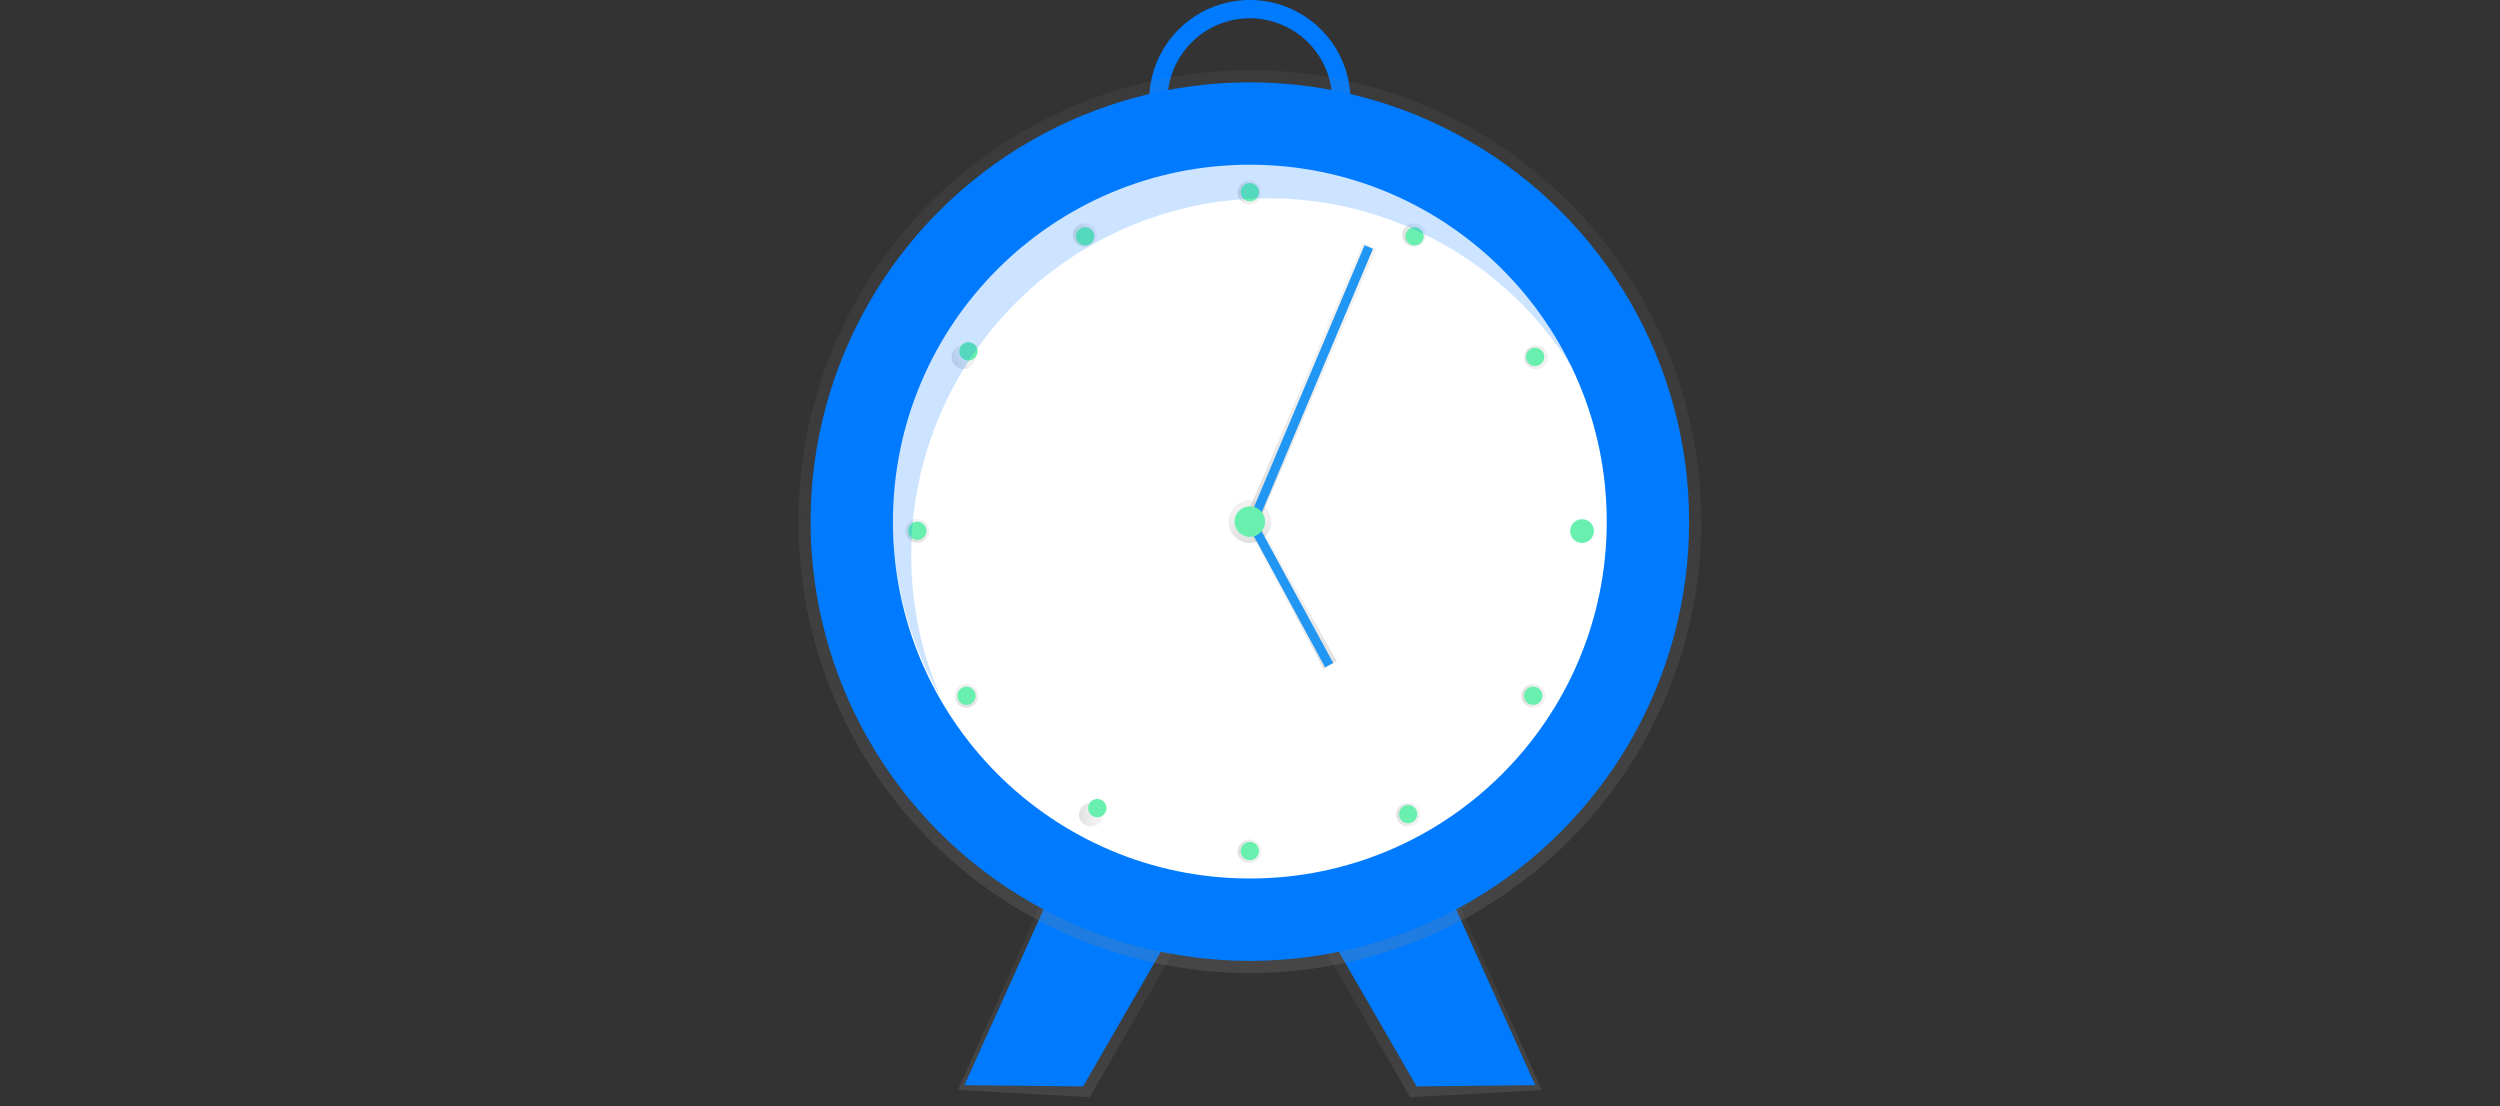<svg xmlns="http://www.w3.org/2000/svg" xmlns:xlink="http://www.w3.org/1999/xlink" id="4e7d2cfa-59a3-4101-80b2-50836e8616cd" data-name="Layer 1" width="950" height="420.43" viewBox="0 0 950 420.43" src="https://42f2671d685f51e10fc6-b9fcecea3e50b3b59bdc28dead054ebc.ssl.cf5.rackcdn.com/illustrations/morning_essentials_9fw8.svg" class="item__image" alt="Morning essentials"><rect x="0" y="0" width="950" height="420.43" fill="#333333" stroke="none"/><defs><linearGradient id="9041f83e-b33d-43e7-be82-e9e75ba4974e" x1="550.47" y1="647.16" x2="553.43" y2="564.81" gradientTransform="matrix(1.56, 0.31, 0.31, 1.21, -644.06, -526.45)" gradientUnits="userSpaceOnUse"><stop offset="0" stop-color="gray" stop-opacity="0.25"></stop><stop offset="0.54" stop-color="gray" stop-opacity="0.12"></stop><stop offset="1" stop-color="gray" stop-opacity="0.1"></stop></linearGradient><linearGradient id="c41a5b35-64d4-4d13-a37b-70ee78b2e20e" x1="467.14" y1="668.24" x2="470.1" y2="585.89" gradientTransform="matrix(-1.56, 0.31, -0.31, 1.21, 1470.06, -526.45)" xlink:href="#9041f83e-b33d-43e7-be82-e9e75ba4974e"></linearGradient><linearGradient id="6bfae766-d88b-4f30-8e20-87f084e51107" x1="474.94" y1="369.76" x2="474.94" y2="26.66" gradientTransform="matrix(1, 0, 0, 1, 0, 0)" xlink:href="#9041f83e-b33d-43e7-be82-e9e75ba4974e"></linearGradient><linearGradient id="b0a880c7-5605-43f6-82a5-d7eb4e582f3b" x1="474.94" y1="206.33" x2="474.94" y2="190.1" gradientTransform="matrix(1, 0, 0, 1, 0, 0)" xlink:href="#9041f83e-b33d-43e7-be82-e9e75ba4974e"></linearGradient><linearGradient id="f1725bfa-b597-4493-b451-2989f831f36a" x1="498" y1="199.21" x2="498" y2="92.21" gradientTransform="matrix(1, 0, 0, 1, 0, 0)" xlink:href="#9041f83e-b33d-43e7-be82-e9e75ba4974e"></linearGradient><linearGradient id="11ac6ee2-a90f-4aaf-a83f-f23666873244" x1="491" y1="254.21" x2="491" y2="198.21" gradientTransform="matrix(1, 0, 0, 1, 0, 0)" xlink:href="#9041f83e-b33d-43e7-be82-e9e75ba4974e"></linearGradient><linearGradient id="05b52614-0d9e-4d10-9bc3-45588f1f2624" x1="503.5" y1="448.39" x2="503.5" y2="439.36" gradientTransform="translate(1164.26 161.41) rotate(120)" xlink:href="#9041f83e-b33d-43e7-be82-e9e75ba4974e"></linearGradient><linearGradient id="758e1dd9-0eac-4b68-8215-b4a25a3a3c5f" x1="529.26" y1="508.7" x2="529.26" y2="499.66" gradientTransform="translate(323 -197.08) rotate(30)" xlink:href="#9041f83e-b33d-43e7-be82-e9e75ba4974e"></linearGradient><linearGradient id="1ca113de-1891-46f3-8f1f-978cc072ab9e" x1="524.46" y1="476.79" x2="524.46" y2="467.76" gradientTransform="translate(130.54 -469.54) rotate(30)" xlink:href="#9041f83e-b33d-43e7-be82-e9e75ba4974e"></linearGradient><linearGradient id="940bf950-4225-43b8-b728-d839c94fbdda" x1="473.16" y1="436.29" x2="473.16" y2="427.25" gradientTransform="translate(1184.73 135.28) rotate(120)" xlink:href="#9041f83e-b33d-43e7-be82-e9e75ba4974e"></linearGradient><linearGradient id="71d49914-c04d-45b2-8052-becd8cc60b99" x1="456.93" y1="373.69" x2="456.93" y2="364.66" gradientTransform="translate(1185.01 101.8) rotate(120)" xlink:href="#9041f83e-b33d-43e7-be82-e9e75ba4974e"></linearGradient><linearGradient id="643b97ca-eb0f-462e-93be-a63b7bbabfd5" x1="473.16" y1="311.1" x2="473.16" y2="302.06" gradientTransform="translate(1201.51 72.68) rotate(120)" xlink:href="#9041f83e-b33d-43e7-be82-e9e75ba4974e"></linearGradient><linearGradient id="633f3dcb-b1b2-470e-96ba-e2b1dc789ad8" x1="519.52" y1="264.73" x2="519.52" y2="255.7" gradientTransform="translate(1230.9 55.71) rotate(120)" xlink:href="#9041f83e-b33d-43e7-be82-e9e75ba4974e"></linearGradient><linearGradient id="972eb4e6-0b3d-46ae-9a0b-941c935612c8" x1="648.19" y1="265.89" x2="648.19" y2="256.86" gradientTransform="translate(1295.08 73.53) rotate(120)" xlink:href="#9041f83e-b33d-43e7-be82-e9e75ba4974e"></linearGradient><linearGradient id="38417b6f-fbf2-433c-93c3-07973ea51da8" x1="693.39" y1="313.42" x2="693.39" y2="304.38" gradientTransform="translate(1311.31 103.35) rotate(120)" xlink:href="#9041f83e-b33d-43e7-be82-e9e75ba4974e"></linearGradient><linearGradient id="0f16da05-71c7-46c2-9978-e7fd36fbf9d4" x1="707.3" y1="373.69" x2="707.3" y2="364.66" gradientTransform="translate(1310.19 135.35) rotate(120)" xlink:href="#9041f83e-b33d-43e7-be82-e9e75ba4974e"></linearGradient><linearGradient id="a28041ae-be04-4d62-bdcf-1a4ece23e72c" x1="693.39" y1="433.97" x2="693.39" y2="424.93" gradientTransform="translate(1295.16 163.62) rotate(120)" xlink:href="#9041f83e-b33d-43e7-be82-e9e75ba4974e"></linearGradient><linearGradient id="83b478d9-f998-4c1e-b4e8-c4d9879faa4c" x1="325.85" y1="657.2" x2="325.85" y2="412.76" gradientTransform="matrix(1, 0, 0, 1, 0, 0)" xlink:href="#9041f83e-b33d-43e7-be82-e9e75ba4974e"></linearGradient><linearGradient id="0956438f-8022-4d94-b1e5-af9df6e10cae" x1="224.45" y1="595.42" x2="224.45" y2="436.93" gradientTransform="matrix(1, 0, 0, 1, 0, 0)" xlink:href="#9041f83e-b33d-43e7-be82-e9e75ba4974e"></linearGradient><linearGradient id="ba3e688b-d2b9-44ca-af7d-f28a0f05155e" x1="780.95" y1="420.43" x2="780.95" y2="74.52" gradientUnits="userSpaceOnUse"><stop offset="0.01" stop-color="gray" stop-opacity="0.25"></stop><stop offset="0.54" stop-color="gray" stop-opacity="0.12"></stop><stop offset="1" stop-color="gray" stop-opacity="0.1"></stop></linearGradient></defs><title>morning essentials</title><path d="M636.94,316.29A38.25,38.25,0,1,1,675.19,278,38.29,38.29,0,0,1,636.94,316.29Zm0-69.55a31.3,31.3,0,1,0,31.3,31.3A31.33,31.33,0,0,0,636.94,246.74Z" transform="translate(-162 -239.79)" fill="#007bff"></path><polygon points="364.02 414.19 414.06 416.93 449.4 355.71 402.22 328.46 364.02 414.19" fill="url(#9041f83e-b33d-43e7-be82-e9e75ba4974e)"></polygon><polygon points="366.49 412.36 411.57 412.83 445.76 353.61 403.83 329.4 366.49 412.36" fill="#007bff"></polygon><polygon points="585.86 414.19 535.82 416.93 500.47 355.71 547.66 328.46 585.86 414.19" fill="url(#c41a5b35-64d4-4d13-a37b-70ee78b2e20e)"></polygon><polygon points="583.39 412.36 538.31 412.83 504.11 353.61 546.05 329.4 583.39 412.36" fill="#007bff"></polygon><circle cx="474.94" cy="198.21" r="171.55" fill="url(#6bfae766-d88b-4f30-8e20-87f084e51107)"></circle><circle cx="474.94" cy="198.21" r="166.92" fill="#007bff"></circle><circle cx="474.94" cy="198.21" r="135.62" fill="#fff"></circle><circle cx="474.94" cy="198.21" r="8.11" fill="url(#b0a880c7-5605-43f6-82a5-d7eb4e582f3b)"></circle><line x1="520.15" y1="93.89" x2="476.1" y2="198.21" fill="#007bff"></line><polygon points="478 199.22 473 197.54 518 92.21 523 94.57 478 199.22" fill="url(#f1725bfa-b597-4493-b451-2989f831f36a)"></polygon><rect x="603.5" y="384.1" width="113.24" height="3.48" transform="translate(-114.11 604.09) rotate(-67.11)" fill="#2196f3"></rect><line x1="476.1" y1="199.37" x2="505.08" y2="252.69" fill="#007bff"></line><polygon points="503 254.22 474 200.22 478 198.22 508 251.22 503 254.22" fill="url(#11ac6ee2-a90f-4aaf-a83f-f23666873244)"></polygon><rect x="650.85" y="435.47" width="3.48" height="60.69" transform="translate(-305.23 128.38) rotate(-28.52)" fill="#2196f3"></rect><circle cx="601.28" cy="201.69" r="3.48" fill="#007bff"></circle><circle cx="528.1" cy="375.52" r="4.52" transform="translate(-223.16 405.32) rotate(-60)" fill="url(#05b52614-0d9e-4d10-9bc3-45588f1f2624)"></circle><circle cx="529.26" cy="504.18" r="4.52" transform="translate(-343.18 92.39) rotate(-30)" fill="url(#758e1dd9-0eac-4b68-8215-b4a25a3a3c5f)"></circle><circle cx="348.59" cy="201.69" r="4.52" fill="url(#1ca113de-1891-46f3-8f1f-978cc072ab9e)"></circle><circle cx="574.23" cy="329.16" r="4.52" transform="translate(-249.65 91.43) rotate(-30)" fill="url(#940bf950-4225-43b8-b728-d839c94fbdda)"></circle><circle cx="636.83" cy="312.93" r="4.52" transform="translate(-233.15 120.55) rotate(-30)" fill="url(#71d49914-c04d-45b2-8052-becd8cc60b99)"></circle><circle cx="699.42" cy="329.16" r="4.52" transform="translate(-232.88 154.02) rotate(-30)" fill="url(#643b97ca-eb0f-462e-93be-a63b7bbabfd5)"></circle><circle cx="745.78" cy="375.52" r="4.52" transform="translate(-249.85 183.42) rotate(-30)" fill="url(#633f3dcb-b1b2-470e-96ba-e2b1dc789ad8)"></circle><circle cx="744.62" cy="504.19" r="4.52" transform="translate(-314.33 200.08) rotate(-30)" fill="url(#972eb4e6-0b3d-46ae-9a0b-941c935612c8)"></circle><circle cx="697.1" cy="549.39" r="4.52" transform="translate(-343.3 182.37) rotate(-30)" fill="url(#38417b6f-fbf2-433c-93c3-07973ea51da8)"></circle><circle cx="636.83" cy="563.3" r="4.52" transform="translate(-358.33 154.1) rotate(-30)" fill="url(#0f16da05-71c7-46c2-9978-e7fd36fbf9d4)"></circle><circle cx="576.55" cy="549.39" r="4.52" transform="translate(-359.45 122.09) rotate(-30)" fill="url(#a28041ae-be04-4d62-bdcf-1a4ece23e72c)"></circle><circle cx="474.94" cy="73.03" r="3.48" fill="#69f0ae"></circle><circle cx="699.53" cy="329.58" r="3.48" transform="translate(-97.66 530.82) rotate(-60)" fill="#69f0ae"></circle><circle cx="745.35" cy="375.4" r="3.48" transform="translate(-249.84 183.19) rotate(-30)" fill="#69f0ae"></circle><circle cx="744.62" cy="504.18" r="3.48" transform="translate(-226.33 657.16) rotate(-60)" fill="#69f0ae"></circle><circle cx="697.1" cy="549.16" r="3.48" transform="translate(-343.18 182.34) rotate(-30)" fill="#69f0ae"></circle><circle cx="574.35" cy="329.58" r="3.48" transform="translate(-249.84 91.54) rotate(-30)" fill="#69f0ae"></circle><circle cx="528.52" cy="375.4" r="3.48" transform="matrix(0.5, -0.87, 0.87, 0.5, -222.85, 405.63)" fill="#69f0ae"></circle><circle cx="763.17" cy="441.59" r="4.52" transform="translate(-280.55 200.96) rotate(-30)" fill="#69f0ae"></circle><circle cx="529.26" cy="504.18" r="3.48" transform="translate(-343.18 92.39) rotate(-30)" fill="#69f0ae"></circle><circle cx="576.78" cy="549.16" r="3.48" transform="matrix(0.5, -0.87, 0.87, 0.5, -349.19, 534.3)" fill="#69f0ae"></circle><circle cx="348.59" cy="201.69" r="3.48" fill="#69f0ae"></circle><circle cx="474.94" cy="323.4" r="3.48" fill="#69f0ae"></circle><path d="M508.27,450.75a135.64,135.64,0,0,1,253.28-67.48A135.64,135.64,0,1,0,519.28,504.32,135.16,135.16,0,0,1,508.27,450.75Z" transform="translate(-162 -239.79)" fill="#007bff" opacity="0.2"></path><circle cx="474.94" cy="198.21" r="5.8" fill="#69f0ae"></circle></svg>
